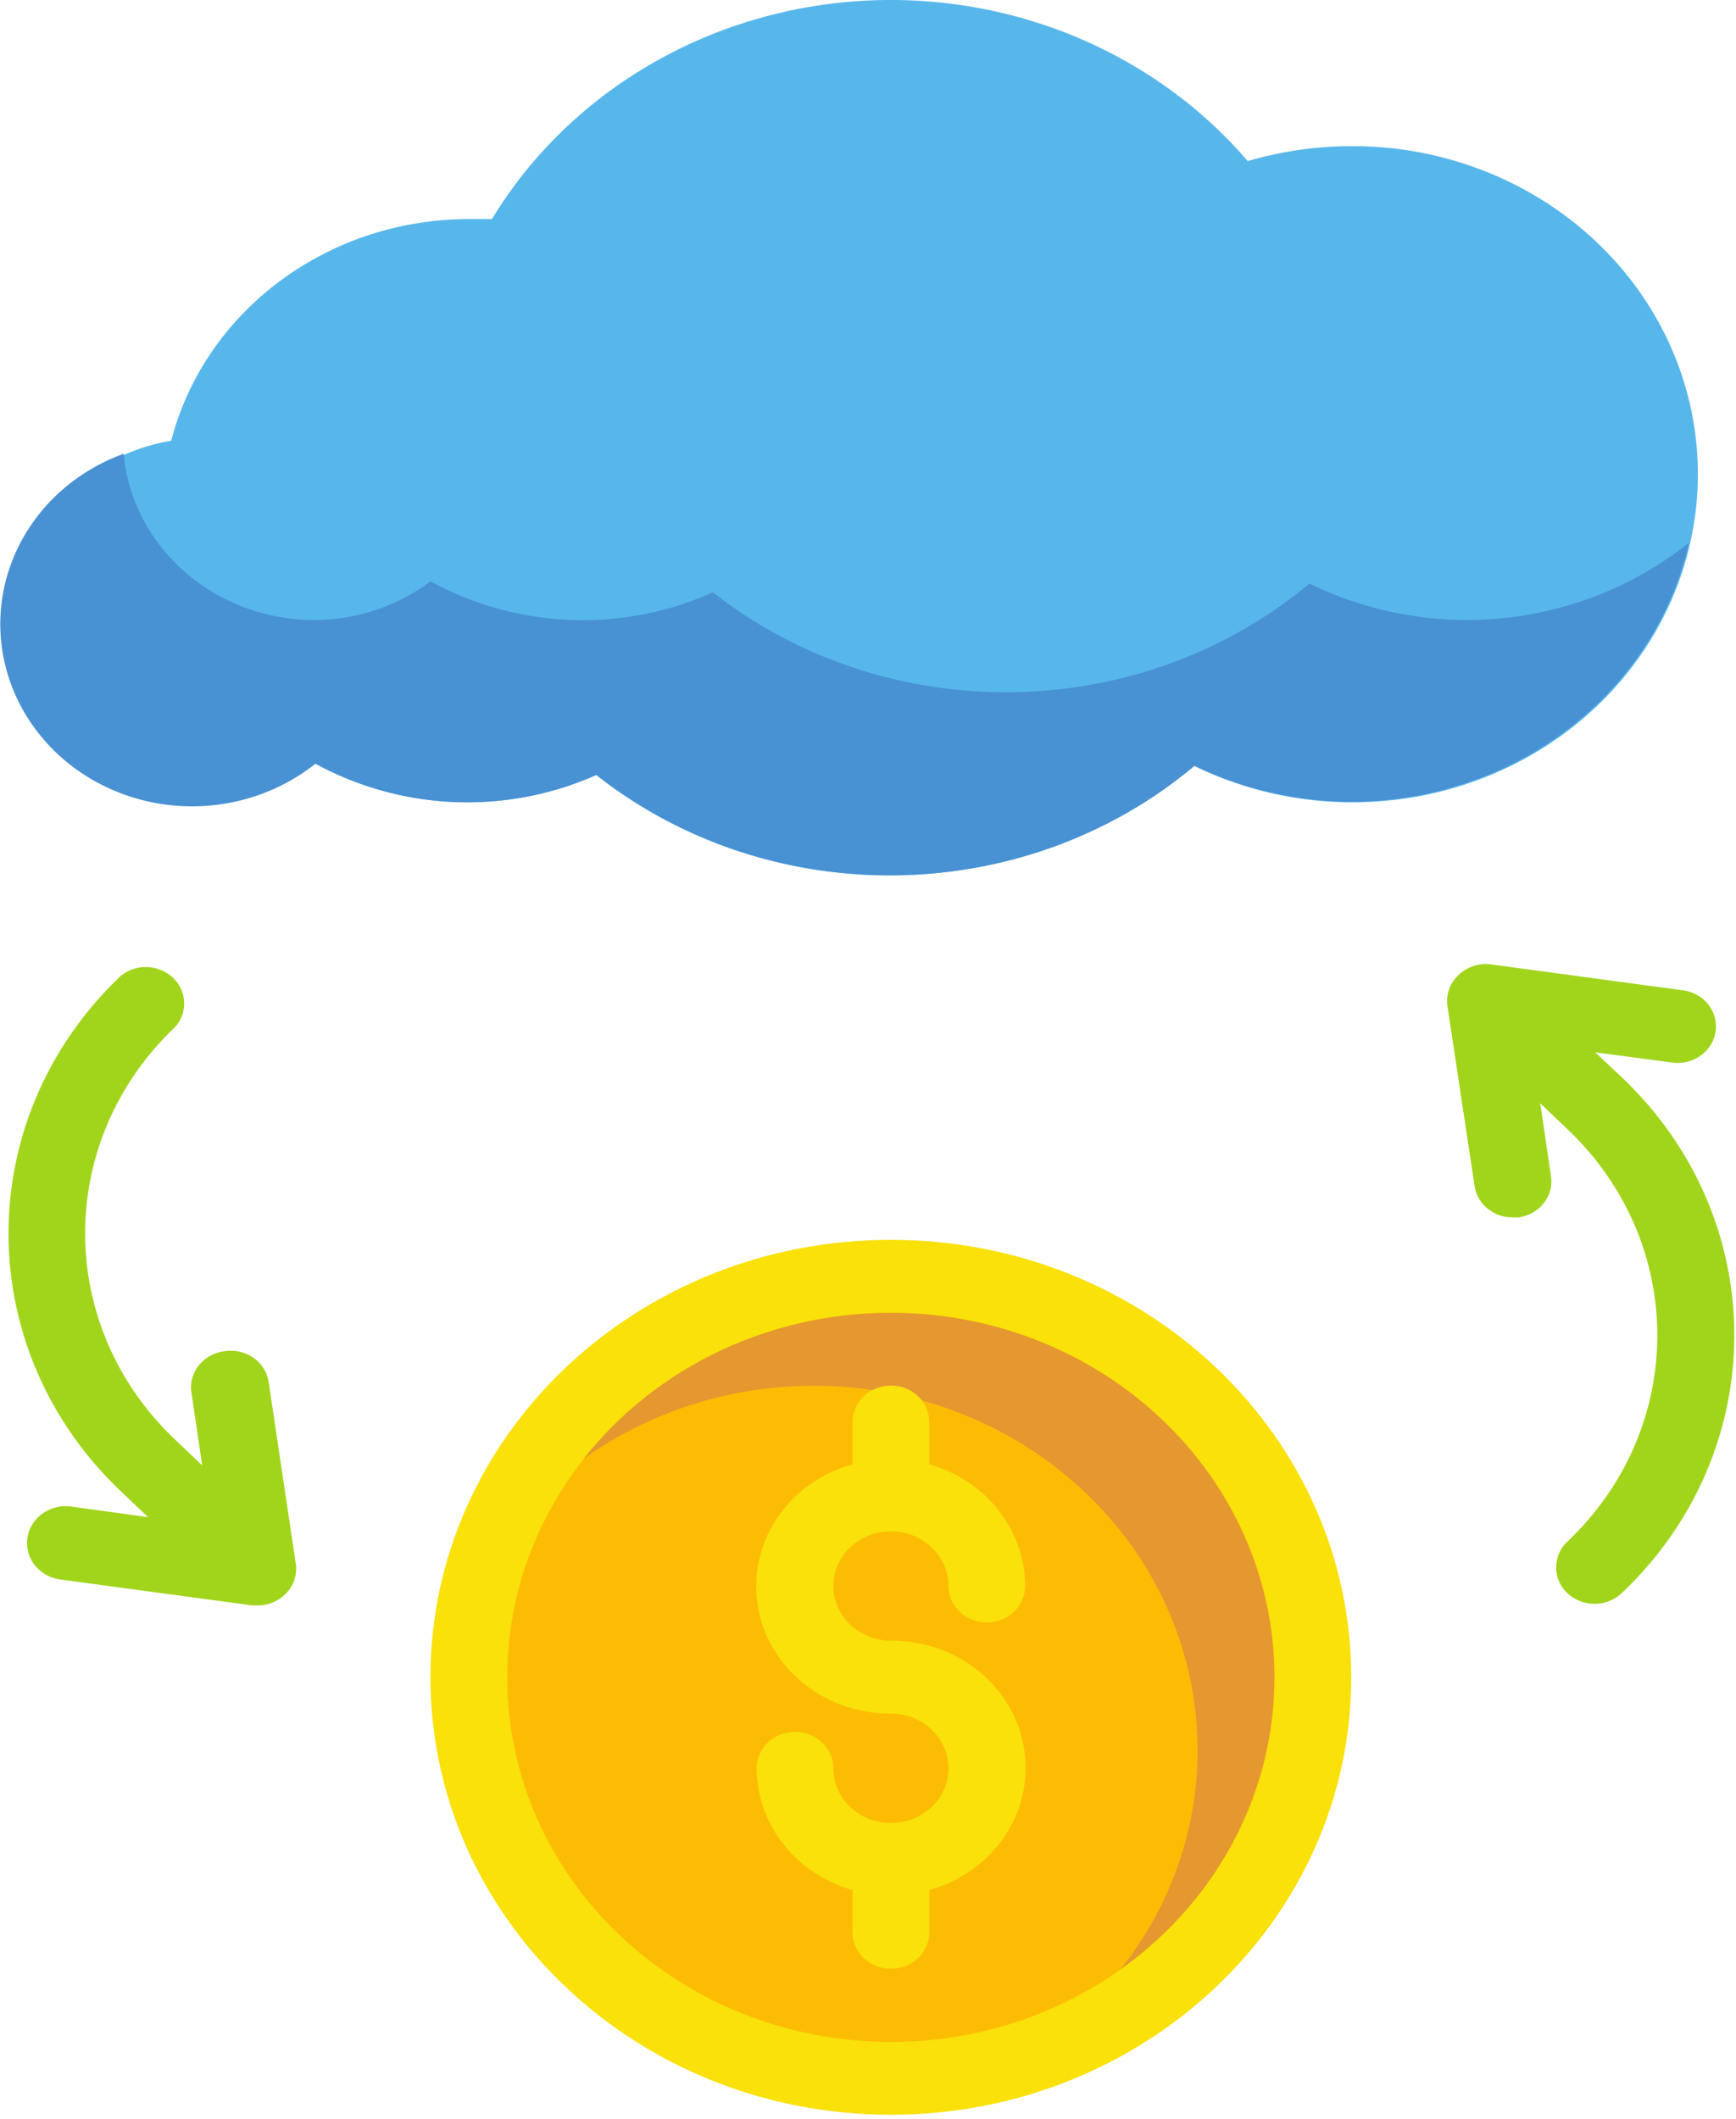 <svg xmlns="http://www.w3.org/2000/svg" width="59" height="72" viewBox="0 0 59 72"><g><g><g><path fill="#f9e109" d="M45.923 56.995c0 8.209-7.005 14.864-15.647 14.864-8.64 0-15.646-6.655-15.646-14.864 0-8.21 7.005-14.865 15.646-14.865 8.642 0 15.647 6.655 15.647 14.865z"/></g><g><path fill="#fcbc04" d="M43.317 56.997c0 6.841-5.837 12.387-13.038 12.387-7.202 0-13.039-5.546-13.039-12.387S23.077 44.61 30.279 44.61c7.2 0 13.038 5.546 13.038 12.387z"/></g><g><path fill="#e59730" d="M30.27 44.61c-4.103 0-7.967 1.836-10.43 4.955 5.191-3.699 12.455-3.208 17.043 1.15 4.588 4.36 5.104 11.26 1.211 16.192 4.49-3.2 6.321-8.769 4.546-13.827-1.774-5.058-6.757-8.47-12.37-8.47z"/></g><g><path fill="#57b7eb" d="M45.926 4.966c-1.193.003-2.38.174-3.52.508-3.252-3.79-8.258-5.82-13.389-5.426-5.13.394-9.728 3.159-12.298 7.396h-.782c-4.794.003-8.968 3.11-10.118 7.531-3.293.561-5.605 3.4-5.35 6.57.256 3.17 2.996 5.64 6.34 5.718a6.63 6.63 0 0 0 3.912-1.313 10.81 10.81 0 0 0 9.545.384c5.933 4.663 14.555 4.531 20.327-.31 4.33 2.12 9.586 1.48 13.212-1.61 3.625-3.09 4.865-7.986 3.116-12.304-1.75-4.318-6.125-7.16-10.995-7.144z"/></g><g><path fill="#a1d51c" d="M55.138 36.624l-.926-.867 2.607.347c.345.05.696-.034.975-.232.28-.198.464-.493.512-.821.1-.678-.395-1.304-1.108-1.4l-6.52-.88c-.408-.053-.82.08-1.107.36a1.2 1.2 0 0 0-.379 1.052l.926 6.132c.097.611.654 1.06 1.304 1.053h.182c.713-.096 1.209-.722 1.108-1.4l-.364-2.477.925.88c4.07 3.869 4.07 10.14 0 14.01a1.195 1.195 0 0 0-.006 1.752 1.353 1.353 0 0 0 1.845.006c5.097-4.83 5.108-12.67.026-17.515z"/></g><g><path fill="#a1d51c" d="M7.615 45.917c-.713.095-1.21.722-1.109 1.4l.366 2.477-.926-.88c-4.07-3.869-4.07-10.14 0-14.01a1.194 1.194 0 0 0-.069-1.681 1.354 1.354 0 0 0-1.77-.065c-5.09 4.837-5.09 12.678 0 17.515l.926.88-2.608-.36c-.72-.099-1.388.375-1.492 1.06-.105.684.394 1.318 1.114 1.418l6.52.88h.182c.347.001.68-.128.926-.36.294-.274.434-.665.378-1.053l-.925-6.193a1.232 1.232 0 0 0-.53-.816 1.355 1.355 0 0 0-.983-.212z"/></g><g><path fill="#f9e109" d="M30.279 52.035c1.08 0 1.956.831 1.956 1.858 0 .684.583 1.239 1.303 1.239s1.304-.555 1.304-1.24c-.008-1.91-1.332-3.59-3.26-4.136v-1.437c0-.684-.583-1.239-1.303-1.239s-1.304.555-1.304 1.239v1.437c-2.179.604-3.555 2.641-3.227 4.775.328 2.133 2.261 3.71 4.53 3.697 1.081 0 1.957.832 1.957 1.858 0 1.027-.876 1.859-1.956 1.859s-1.956-.832-1.956-1.859c0-.684-.584-1.238-1.304-1.238-.72 0-1.304.554-1.304 1.238.008 1.911 1.333 3.592 3.26 4.138v1.437c0 .684.584 1.238 1.304 1.238.72 0 1.304-.554 1.304-1.238v-1.437c2.178-.605 3.555-2.642 3.227-4.776-.329-2.133-2.262-3.71-4.531-3.697-1.08 0-1.956-.832-1.956-1.858 0-1.027.876-1.858 1.956-1.858z"/></g><g><path fill="#4891d3" d="M49.837 21.069a12.24 12.24 0 0 1-5.333-1.24c-5.767 4.81-14.354 4.936-20.275.298a10.807 10.807 0 0 1-9.597-.372 6.63 6.63 0 0 1-3.911 1.314c-3.388.012-6.222-2.443-6.52-5.649-2.419.879-4.06 3.034-4.184 5.492-.122 2.457 1.298 4.75 3.618 5.843 2.321 1.093 5.103.776 7.086-.806a10.809 10.809 0 0 0 9.545.384c5.933 4.663 14.554 4.532 20.327-.31a12.29 12.29 0 0 0 10.368.142c3.292-1.485 5.67-4.338 6.439-7.723-2.117 1.696-4.795 2.626-7.563 2.627z"/></g></g></g></svg>